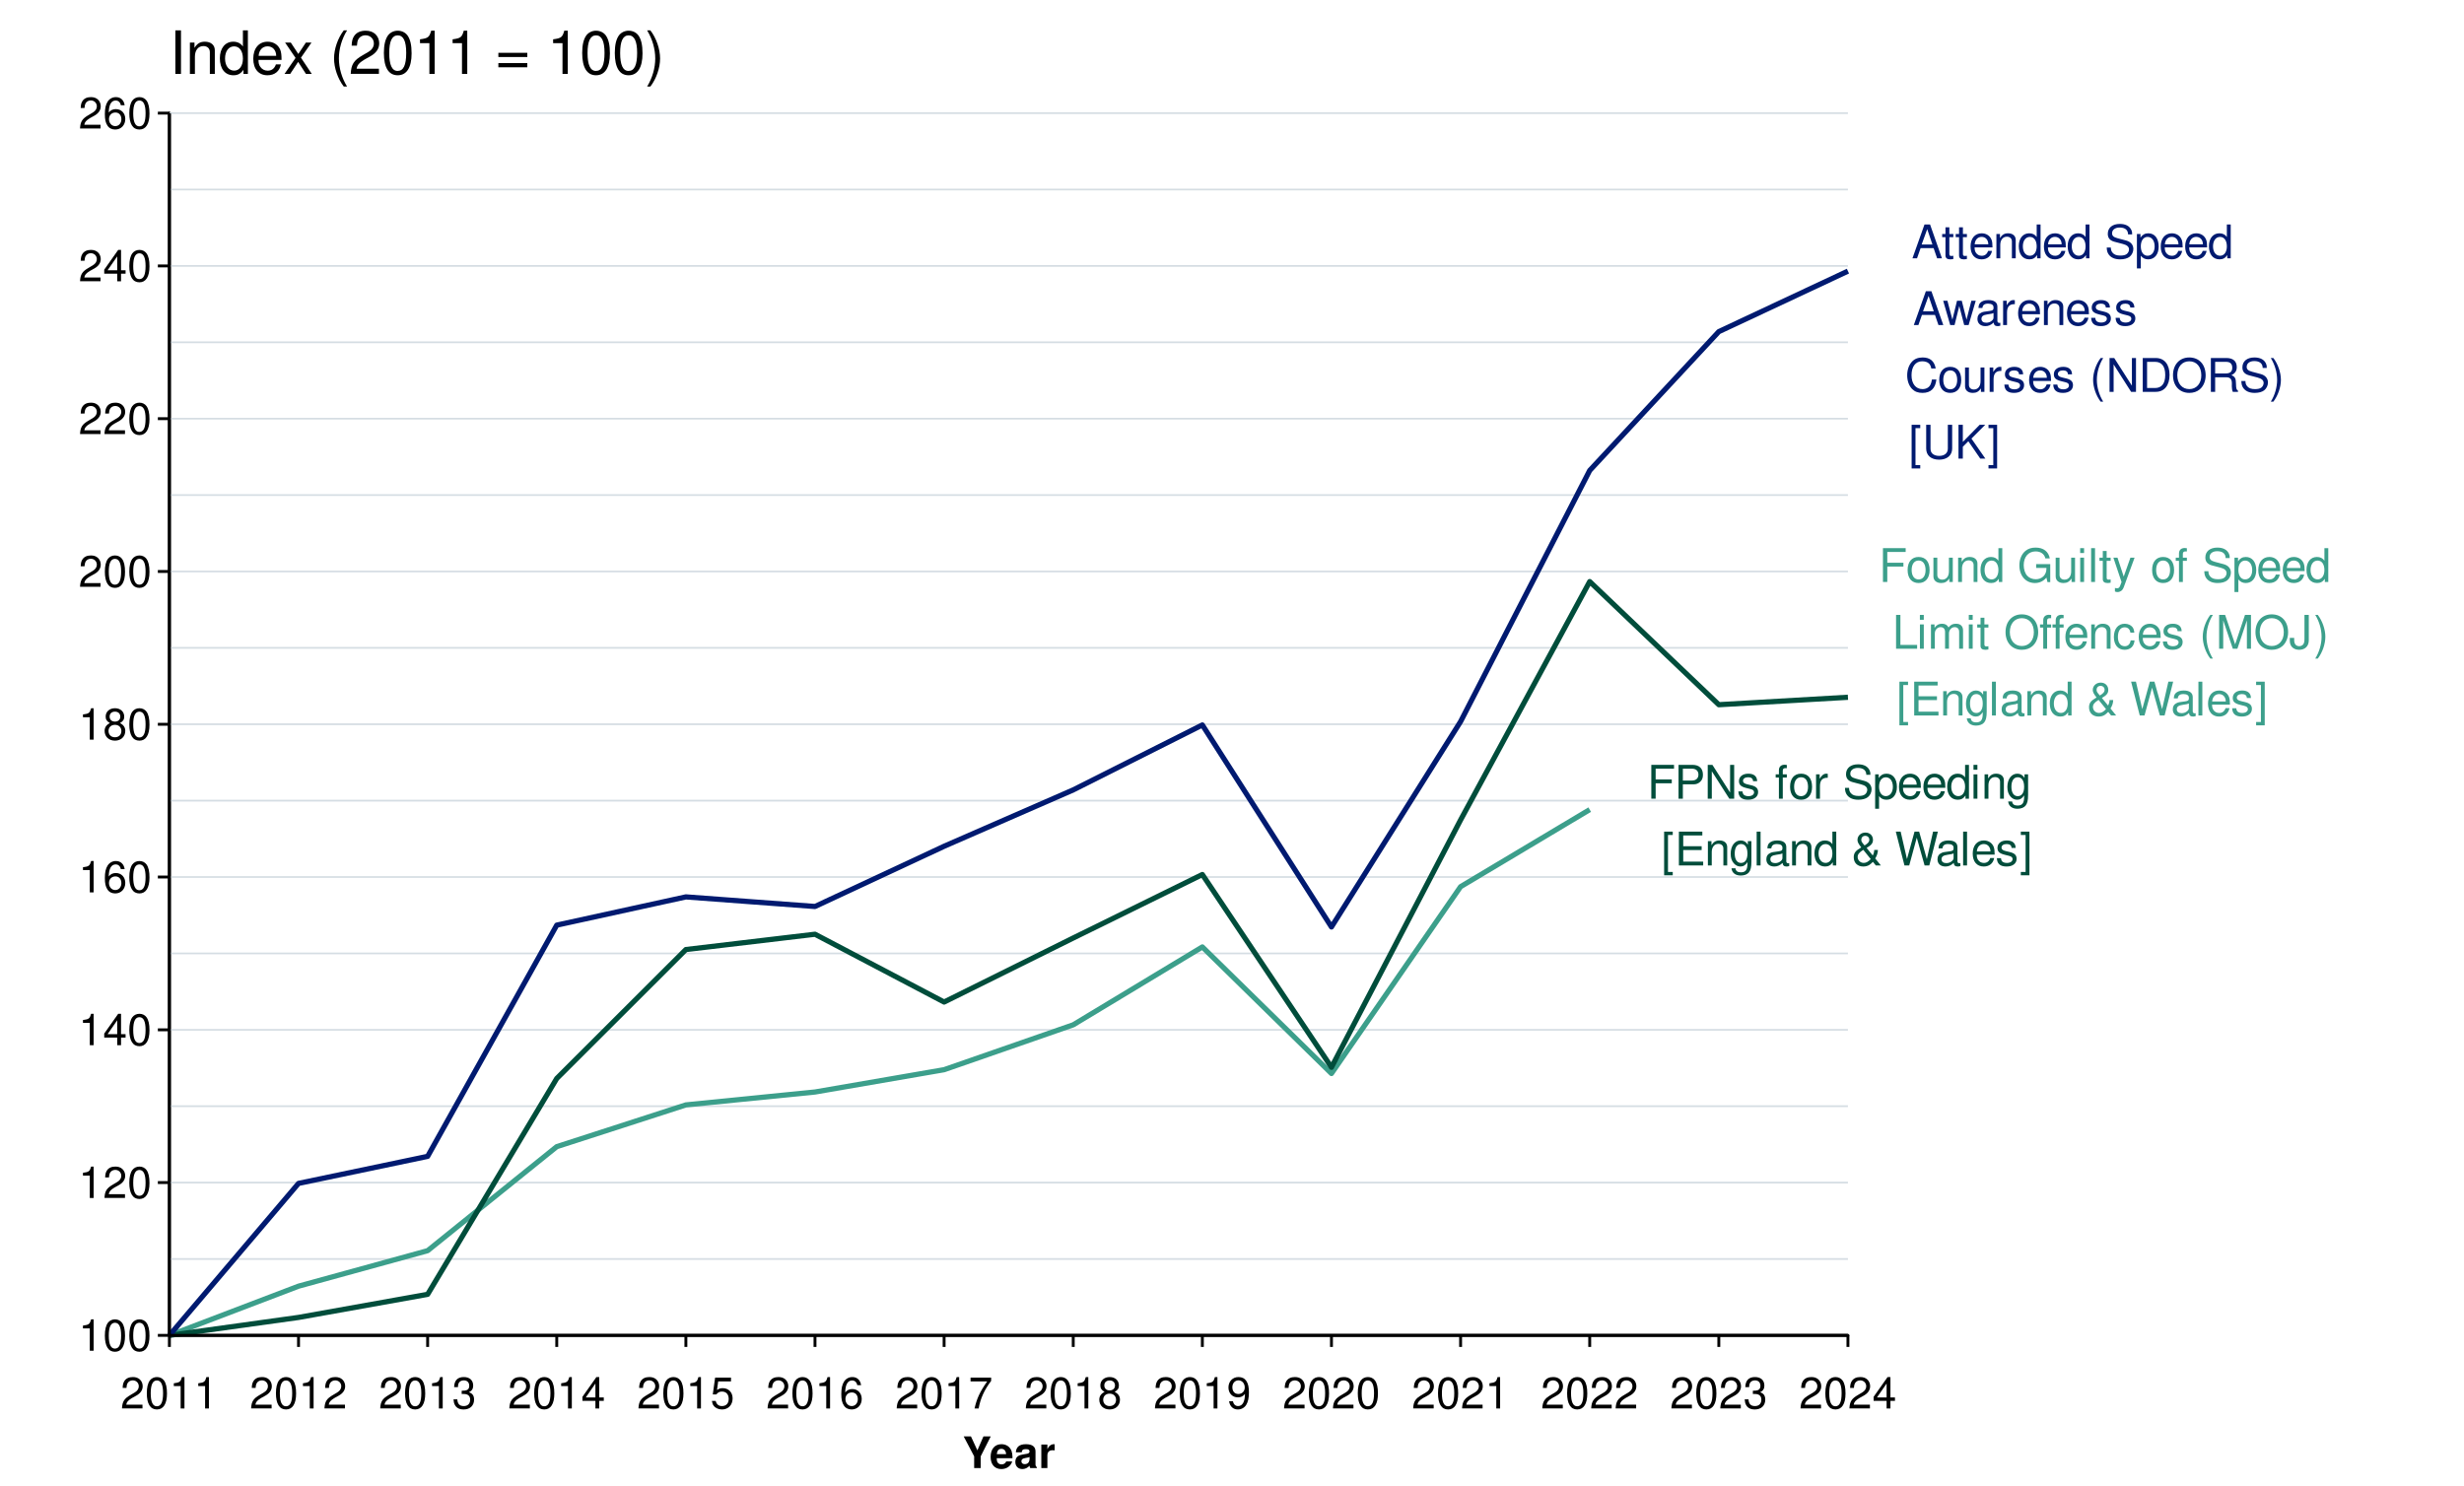 <?xml version="1.0" encoding="UTF-8"?>
<svg xmlns="http://www.w3.org/2000/svg" xmlns:xlink="http://www.w3.org/1999/xlink" width="907pt" height="547pt" viewBox="0 0 907 547" version="1.1">
<defs>
<g>
<symbol overflow="visible" id="glyph0-0">
<path style="stroke:none;" d=""/>
</symbol>
<symbol overflow="visible" id="glyph0-1">
<path style="stroke:none;" d=""/>
</symbol>
<symbol overflow="visible" id="glyph0-2">
<path style="stroke:none;" d="M 8.094 -3.734 L 9.375 0 L 11.156 0 L 6.781 -12.453 L 4.734 -12.453 L 0.297 0 L 1.984 0 L 3.297 -3.734 Z M 7.656 -5.078 L 3.688 -5.078 L 5.734 -10.734 Z M 7.656 -5.078 "/>
</symbol>
<symbol overflow="visible" id="glyph0-3">
<path style="stroke:none;" d="M 4.344 -8.953 L 2.875 -8.953 L 2.875 -11.406 L 1.453 -11.406 L 1.453 -8.953 L 0.234 -8.953 L 0.234 -7.781 L 1.453 -7.781 L 1.453 -1.031 C 1.453 -0.109 2.062 0.391 3.172 0.391 C 3.547 0.391 3.859 0.359 4.344 0.266 L 4.344 -0.922 C 4.141 -0.875 3.938 -0.859 3.656 -0.859 C 3.047 -0.859 2.875 -1.031 2.875 -1.656 L 2.875 -7.781 L 4.344 -7.781 Z M 4.344 -8.953 "/>
</symbol>
<symbol overflow="visible" id="glyph0-4">
<path style="stroke:none;" d="M 8.766 -4 C 8.766 -5.359 8.656 -6.188 8.406 -6.844 C 7.828 -8.312 6.453 -9.203 4.781 -9.203 C 2.281 -9.203 0.688 -7.312 0.688 -4.359 C 0.688 -1.406 2.219 0.391 4.75 0.391 C 6.797 0.391 8.219 -0.766 8.578 -2.719 L 7.141 -2.719 C 6.75 -1.531 5.938 -0.922 4.797 -0.922 C 3.891 -0.922 3.125 -1.328 2.641 -2.078 C 2.312 -2.594 2.188 -3.109 2.172 -4 Z M 2.203 -5.156 C 2.328 -6.812 3.328 -7.891 4.766 -7.891 C 6.219 -7.891 7.219 -6.766 7.219 -5.156 Z M 2.203 -5.156 "/>
</symbol>
<symbol overflow="visible" id="glyph0-5">
<path style="stroke:none;" d="M 1.203 -8.953 L 1.203 0 L 2.625 0 L 2.625 -4.938 C 2.625 -6.766 3.594 -7.953 5.062 -7.953 C 6.188 -7.953 6.906 -7.281 6.906 -6.203 L 6.906 0 L 8.312 0 L 8.312 -6.766 C 8.312 -8.25 7.203 -9.203 5.484 -9.203 C 4.156 -9.203 3.297 -8.688 2.516 -7.453 L 2.516 -8.953 Z M 1.203 -8.953 "/>
</symbol>
<symbol overflow="visible" id="glyph0-6">
<path style="stroke:none;" d="M 8.453 -12.453 L 7.031 -12.453 L 7.031 -7.828 C 6.438 -8.734 5.484 -9.203 4.281 -9.203 C 1.969 -9.203 0.438 -7.344 0.438 -4.484 C 0.438 -1.469 1.906 0.391 4.344 0.391 C 5.562 0.391 6.422 -0.062 7.188 -1.172 L 7.188 0 L 8.453 0 Z M 4.531 -7.875 C 6.062 -7.875 7.031 -6.531 7.031 -4.375 C 7.031 -2.312 6.047 -0.938 4.547 -0.938 C 2.969 -0.938 1.938 -2.328 1.938 -4.406 C 1.938 -6.484 2.969 -7.875 4.531 -7.875 Z M 4.531 -7.875 "/>
</symbol>
<symbol overflow="visible" id="glyph0-7">
<path style="stroke:none;" d="M 10.172 -8.797 C 10.172 -9.656 10.125 -9.891 9.859 -10.469 C 9.172 -11.906 7.719 -12.656 5.625 -12.656 C 2.891 -12.656 1.203 -11.25 1.203 -9 C 1.203 -7.484 2 -6.531 3.641 -6.094 L 6.734 -5.281 C 8.312 -4.875 9.016 -4.234 9.016 -3.266 C 9.016 -2.594 8.656 -1.906 8.125 -1.531 C 7.641 -1.172 6.844 -1 5.844 -1 C 4.469 -1 3.562 -1.328 2.969 -2.047 C 2.516 -2.594 2.312 -3.188 2.328 -3.969 L 0.812 -3.969 C 0.844 -2.812 1.062 -2.062 1.547 -1.391 C 2.406 -0.203 3.844 0.391 5.734 0.391 C 7.219 0.391 8.438 0.047 9.234 -0.562 C 10.078 -1.234 10.609 -2.344 10.609 -3.422 C 10.609 -4.953 9.656 -6.078 7.953 -6.547 L 4.828 -7.375 C 3.328 -7.781 2.781 -8.266 2.781 -9.219 C 2.781 -10.484 3.891 -11.328 5.562 -11.328 C 7.547 -11.328 8.656 -10.438 8.672 -8.797 Z M 10.172 -8.797 "/>
</symbol>
<symbol overflow="visible" id="glyph0-8">
<path style="stroke:none;" d="M 0.922 3.719 L 2.359 3.719 L 2.359 -0.938 C 3.109 -0.016 3.938 0.391 5.109 0.391 C 7.422 0.391 8.938 -1.469 8.938 -4.328 C 8.938 -7.328 7.469 -9.203 5.094 -9.203 C 3.875 -9.203 2.906 -8.656 2.234 -7.594 L 2.234 -8.953 L 0.922 -8.953 Z M 4.844 -7.875 C 6.422 -7.875 7.453 -6.484 7.453 -4.359 C 7.453 -2.328 6.406 -0.938 4.844 -0.938 C 3.328 -0.938 2.359 -2.312 2.359 -4.406 C 2.359 -6.5 3.328 -7.875 4.844 -7.875 Z M 4.844 -7.875 "/>
</symbol>
<symbol overflow="visible" id="glyph0-9">
<path style="stroke:none;" d="M 9.469 0 L 12.094 -8.953 L 10.484 -8.953 L 8.703 -1.984 L 6.953 -8.953 L 5.203 -8.953 L 3.5 -1.984 L 1.672 -8.953 L 0.109 -8.953 L 2.703 0 L 4.297 0 L 6.031 -7.016 L 7.844 0 Z M 9.469 0 "/>
</symbol>
<symbol overflow="visible" id="glyph0-10">
<path style="stroke:none;" d="M 9.141 -0.844 C 8.984 -0.797 8.922 -0.797 8.828 -0.797 C 8.328 -0.797 8.062 -1.062 8.062 -1.5 L 8.062 -6.766 C 8.062 -8.344 6.906 -9.203 4.703 -9.203 C 3.375 -9.203 2.344 -8.828 1.719 -8.156 C 1.312 -7.703 1.141 -7.188 1.109 -6.297 L 2.547 -6.297 C 2.672 -7.391 3.312 -7.891 4.641 -7.891 C 5.938 -7.891 6.641 -7.406 6.641 -6.562 L 6.641 -6.188 C 6.625 -5.562 6.312 -5.344 5.156 -5.188 C 3.141 -4.938 2.828 -4.875 2.281 -4.641 C 1.25 -4.203 0.719 -3.422 0.719 -2.25 C 0.719 -0.625 1.844 0.391 3.656 0.391 C 4.781 0.391 5.688 0 6.688 -0.922 C 6.797 0 7.234 0.391 8.156 0.391 C 8.469 0.391 8.656 0.359 9.141 0.234 Z M 6.641 -2.812 C 6.641 -2.344 6.5 -2.047 6.078 -1.656 C 5.5 -1.125 4.797 -0.859 3.969 -0.859 C 2.859 -0.859 2.203 -1.391 2.203 -2.281 C 2.203 -3.234 2.812 -3.703 4.359 -3.922 C 5.875 -4.141 6.172 -4.203 6.641 -4.422 Z M 6.641 -2.812 "/>
</symbol>
<symbol overflow="visible" id="glyph0-11">
<path style="stroke:none;" d="M 1.172 -8.953 L 1.172 0 L 2.609 0 L 2.609 -4.641 C 2.625 -6.797 3.516 -7.75 5.484 -7.703 L 5.484 -9.156 C 5.25 -9.188 5.109 -9.203 4.938 -9.203 C 4.016 -9.203 3.312 -8.656 2.5 -7.328 L 2.5 -8.953 Z M 1.172 -8.953 "/>
</symbol>
<symbol overflow="visible" id="glyph0-12">
<path style="stroke:none;" d="M 7.484 -6.453 C 7.469 -8.219 6.297 -9.203 4.234 -9.203 C 2.156 -9.203 0.797 -8.125 0.797 -6.469 C 0.797 -5.078 1.516 -4.406 3.641 -3.891 L 4.969 -3.562 C 5.953 -3.328 6.359 -2.969 6.359 -2.344 C 6.359 -1.484 5.516 -0.922 4.266 -0.922 C 3.5 -0.922 2.859 -1.141 2.5 -1.516 C 2.266 -1.781 2.172 -2.031 2.078 -2.672 L 0.578 -2.672 C 0.656 -0.594 1.812 0.391 4.156 0.391 C 6.406 0.391 7.844 -0.719 7.844 -2.438 C 7.844 -3.781 7.094 -4.516 5.312 -4.938 L 3.938 -5.266 C 2.781 -5.531 2.281 -5.906 2.281 -6.547 C 2.281 -7.375 3.016 -7.891 4.188 -7.891 C 5.328 -7.891 5.938 -7.391 5.984 -6.453 Z M 7.484 -6.453 "/>
</symbol>
<symbol overflow="visible" id="glyph0-13">
<path style="stroke:none;" d="M 11.312 -8.594 C 10.812 -11.328 9.234 -12.656 6.5 -12.656 C 4.828 -12.656 3.484 -12.125 2.562 -11.094 C 1.438 -9.875 0.812 -8.094 0.812 -6.078 C 0.812 -4.031 1.453 -2.266 2.609 -1.062 C 3.594 -0.062 4.812 0.391 6.438 0.391 C 9.484 0.391 11.188 -1.25 11.562 -4.547 L 9.922 -4.547 C 9.781 -3.688 9.609 -3.109 9.359 -2.609 C 8.844 -1.594 7.781 -1 6.453 -1 C 3.984 -1 2.406 -2.984 2.406 -6.094 C 2.406 -9.297 3.891 -11.25 6.312 -11.25 C 7.328 -11.25 8.266 -10.969 8.781 -10.469 C 9.234 -10.047 9.5 -9.531 9.688 -8.594 Z M 11.312 -8.594 "/>
</symbol>
<symbol overflow="visible" id="glyph0-14">
<path style="stroke:none;" d="M 4.641 -9.203 C 2.125 -9.203 0.609 -7.406 0.609 -4.406 C 0.609 -1.391 2.125 0.391 4.656 0.391 C 7.188 0.391 8.703 -1.406 8.703 -4.344 C 8.703 -7.453 7.234 -9.203 4.641 -9.203 Z M 4.656 -7.891 C 6.266 -7.891 7.219 -6.578 7.219 -4.359 C 7.219 -2.234 6.234 -0.922 4.656 -0.922 C 3.078 -0.922 2.094 -2.234 2.094 -4.406 C 2.094 -6.578 3.078 -7.891 4.656 -7.891 Z M 4.656 -7.891 "/>
</symbol>
<symbol overflow="visible" id="glyph0-15">
<path style="stroke:none;" d="M 8.234 0 L 8.234 -8.953 L 6.812 -8.953 L 6.812 -3.875 C 6.812 -2.047 5.859 -0.859 4.375 -0.859 C 3.25 -0.859 2.531 -1.531 2.531 -2.609 L 2.531 -8.953 L 1.109 -8.953 L 1.109 -2.047 C 1.109 -0.562 2.219 0.391 3.969 0.391 C 5.281 0.391 6.109 -0.062 6.953 -1.25 L 6.953 0 Z M 8.234 0 "/>
</symbol>
<symbol overflow="visible" id="glyph0-16">
<path style="stroke:none;" d="M 4.031 -12.453 C 2.328 -10.219 1.25 -7.109 1.25 -4.422 C 1.25 -1.719 2.328 1.391 4.031 3.625 L 4.969 3.625 C 3.469 1.172 2.625 -1.688 2.625 -4.422 C 2.625 -7.141 3.469 -10.031 4.969 -12.453 Z M 4.031 -12.453 "/>
</symbol>
<symbol overflow="visible" id="glyph0-17">
<path style="stroke:none;" d="M 11.031 -12.453 L 9.531 -12.453 L 9.531 -2.266 L 3.016 -12.453 L 1.297 -12.453 L 1.297 0 L 2.797 0 L 2.797 -10.094 L 9.234 0 L 11.031 0 Z M 11.031 -12.453 "/>
</symbol>
<symbol overflow="visible" id="glyph0-18">
<path style="stroke:none;" d="M 1.516 0 L 6.312 0 C 9.469 0 11.391 -2.359 11.391 -6.234 C 11.391 -10.094 9.484 -12.453 6.312 -12.453 L 1.516 -12.453 Z M 3.109 -1.406 L 3.109 -11.047 L 6.047 -11.047 C 8.5 -11.047 9.797 -9.391 9.797 -6.219 C 9.797 -3.062 8.5 -1.406 6.047 -1.406 Z M 3.109 -1.406 "/>
</symbol>
<symbol overflow="visible" id="glyph0-19">
<path style="stroke:none;" d="M 6.641 -12.656 C 3.078 -12.656 0.656 -10.031 0.656 -6.125 C 0.656 -2.219 3.062 0.391 6.656 0.391 C 8.188 0.391 9.516 -0.062 10.516 -0.922 C 11.875 -2.062 12.672 -4 12.672 -6.031 C 12.672 -10.047 10.297 -12.656 6.641 -12.656 Z M 6.641 -11.25 C 9.344 -11.25 11.078 -9.219 11.078 -6.062 C 11.078 -3.062 9.297 -1 6.656 -1 C 4 -1 2.234 -3.062 2.234 -6.125 C 2.234 -9.203 4 -11.25 6.641 -11.25 Z M 6.641 -11.25 "/>
</symbol>
<symbol overflow="visible" id="glyph0-20">
<path style="stroke:none;" d="M 3.172 -5.359 L 7.281 -5.359 C 8.688 -5.359 9.328 -4.672 9.328 -3.141 L 9.312 -2.031 C 9.312 -1.266 9.438 -0.516 9.672 0 L 11.594 0 L 11.594 -0.391 C 11 -0.797 10.875 -1.25 10.844 -2.906 C 10.828 -4.953 10.5 -5.562 9.156 -6.141 C 10.547 -6.844 11.125 -7.688 11.125 -9.125 C 11.125 -11.266 9.781 -12.453 7.328 -12.453 L 1.594 -12.453 L 1.594 0 L 3.172 0 Z M 3.172 -6.766 L 3.172 -11.047 L 7.016 -11.047 C 7.906 -11.047 8.422 -10.906 8.812 -10.578 C 9.234 -10.219 9.469 -9.656 9.469 -8.922 C 9.469 -7.422 8.703 -6.766 7.016 -6.766 Z M 3.172 -6.766 "/>
</symbol>
<symbol overflow="visible" id="glyph0-21">
<path style="stroke:none;" d="M 1.594 3.625 C 3.297 1.391 4.375 -1.719 4.375 -4.406 C 4.375 -7.109 3.297 -10.219 1.594 -12.453 L 0.656 -12.453 C 2.156 -10 2.984 -7.141 2.984 -4.406 C 2.984 -1.688 2.156 1.203 0.656 3.625 Z M 1.594 3.625 "/>
</symbol>
<symbol overflow="visible" id="glyph0-22">
<path style="stroke:none;" d="M 4.266 -12.453 L 1.094 -12.453 L 1.094 3.625 L 4.266 3.625 L 4.266 2.391 L 2.516 2.391 L 2.516 -11.219 L 4.266 -11.219 Z M 4.266 -12.453 "/>
</symbol>
<symbol overflow="visible" id="glyph0-23">
<path style="stroke:none;" d="M 9.422 -12.453 L 9.422 -3.703 C 9.422 -2.031 8.219 -1 6.219 -1 C 5.297 -1 4.547 -1.234 3.938 -1.656 C 3.328 -2.141 3.047 -2.766 3.047 -3.703 L 3.047 -12.453 L 1.453 -12.453 L 1.453 -3.703 C 1.453 -1.172 3.266 0.391 6.219 0.391 C 9.141 0.391 11.016 -1.219 11.016 -3.703 L 11.016 -12.453 Z M 9.422 -12.453 "/>
</symbol>
<symbol overflow="visible" id="glyph0-24">
<path style="stroke:none;" d="M 2.938 -4.359 L 4.969 -6.391 L 9.359 0 L 11.234 0 L 6.109 -7.375 L 11.188 -12.453 L 9.141 -12.453 L 2.938 -6.141 L 2.938 -12.453 L 1.344 -12.453 L 1.344 0 L 2.938 0 Z M 2.938 -4.359 "/>
</symbol>
<symbol overflow="visible" id="glyph0-25">
<path style="stroke:none;" d="M 0.391 3.625 L 3.562 3.625 L 3.562 -12.453 L 0.391 -12.453 L 0.391 -11.219 L 2.156 -11.219 L 2.156 2.391 L 0.391 2.391 Z M 0.391 3.625 "/>
</symbol>
<symbol overflow="visible" id="glyph0-26">
<path style="stroke:none;" d="M 3.125 -5.672 L 9.062 -5.672 L 9.062 -7.078 L 3.125 -7.078 L 3.125 -11.047 L 9.891 -11.047 L 9.891 -12.453 L 1.531 -12.453 L 1.531 0 L 3.125 0 Z M 3.125 -5.672 "/>
</symbol>
<symbol overflow="visible" id="glyph0-27">
<path style="stroke:none;" d="M 3.141 -5.281 L 7.047 -5.281 C 8.031 -5.281 8.797 -5.562 9.469 -6.172 C 10.219 -6.844 10.531 -7.656 10.531 -8.797 C 10.531 -11.141 9.156 -12.453 6.688 -12.453 L 1.547 -12.453 L 1.547 0 L 3.141 0 Z M 3.141 -6.672 L 3.141 -11.047 L 6.453 -11.047 C 7.969 -11.047 8.875 -10.234 8.875 -8.859 C 8.875 -7.5 7.969 -6.672 6.453 -6.672 Z M 3.141 -6.672 "/>
</symbol>
<symbol overflow="visible" id="glyph0-28">
<path style="stroke:none;" d="M 4.406 -8.953 L 2.922 -8.953 L 2.922 -10.344 C 2.922 -10.953 3.25 -11.25 3.906 -11.25 C 4.031 -11.25 4.078 -11.25 4.406 -11.234 L 4.406 -12.422 C 4.078 -12.484 3.891 -12.5 3.609 -12.5 C 2.281 -12.5 1.5 -11.75 1.5 -10.469 L 1.5 -8.953 L 0.312 -8.953 L 0.312 -7.781 L 1.5 -7.781 L 1.5 0 L 2.922 0 L 2.922 -7.781 L 4.406 -7.781 Z M 4.406 -8.953 "/>
</symbol>
<symbol overflow="visible" id="glyph0-29">
<path style="stroke:none;" d="M 2.562 -8.953 L 1.141 -8.953 L 1.141 0 L 2.562 0 Z M 2.562 -12.453 L 1.125 -12.453 L 1.125 -10.656 L 2.562 -10.656 Z M 2.562 -12.453 "/>
</symbol>
<symbol overflow="visible" id="glyph0-30">
<path style="stroke:none;" d="M 6.906 -8.953 L 6.906 -7.656 C 6.188 -8.734 5.391 -9.203 4.266 -9.203 C 2.094 -9.203 0.594 -7.188 0.594 -4.328 C 0.594 -2.812 0.953 -1.719 1.719 -0.812 C 2.391 -0.031 3.25 0.391 4.172 0.391 C 5.25 0.391 6.016 -0.078 6.766 -1.219 L 6.766 -0.75 C 6.766 1.641 6.094 2.531 4.328 2.531 C 3.109 2.531 2.469 2.047 2.344 1.031 L 0.891 1.031 C 1.031 2.688 2.344 3.719 4.281 3.719 C 5.609 3.719 6.688 3.297 7.281 2.578 C 7.953 1.734 8.219 0.625 8.219 -1.469 L 8.219 -8.953 Z M 4.406 -7.891 C 5.906 -7.891 6.766 -6.625 6.766 -4.359 C 6.766 -2.188 5.891 -0.922 4.406 -0.922 C 2.938 -0.922 2.078 -2.203 2.078 -4.406 C 2.078 -6.594 2.938 -7.891 4.406 -7.891 Z M 4.406 -7.891 "/>
</symbol>
<symbol overflow="visible" id="glyph0-31">
<path style="stroke:none;" d="M 3.125 -5.672 L 9.906 -5.672 L 9.906 -7.078 L 3.125 -7.078 L 3.125 -11.047 L 10.156 -11.047 L 10.156 -12.453 L 1.531 -12.453 L 1.531 0 L 10.469 0 L 10.469 -1.406 L 3.125 -1.406 Z M 3.125 -5.672 "/>
</symbol>
<symbol overflow="visible" id="glyph0-32">
<path style="stroke:none;" d="M 2.594 -12.453 L 1.156 -12.453 L 1.156 0 L 2.594 0 Z M 2.594 -12.453 "/>
</symbol>
<symbol overflow="visible" id="glyph0-33">
<path style="stroke:none;" d="M 8.422 -5.703 C 8.438 -5.094 8.234 -4.266 7.891 -3.672 L 5.625 -6.453 C 7.391 -7.469 7.969 -8.203 7.969 -9.422 C 7.969 -11 6.812 -12.109 5.188 -12.109 C 3.547 -12.109 2.266 -10.938 2.266 -9.422 C 2.266 -8.625 2.578 -8 3.656 -6.641 C 1.516 -5.406 0.891 -4.578 0.891 -3 C 0.891 -0.953 2.281 0.391 4.391 0.391 C 5.25 0.391 6.031 0.188 6.641 -0.203 C 7 -0.438 7.297 -0.688 7.953 -1.328 L 9.016 0 L 10.875 0 L 8.797 -2.578 C 9.422 -3.547 9.781 -4.672 9.781 -5.703 Z M 4.875 -7.359 C 3.828 -8.562 3.672 -8.828 3.672 -9.438 C 3.672 -10.328 4.25 -10.906 5.141 -10.906 C 6 -10.906 6.625 -10.297 6.625 -9.469 C 6.625 -8.703 6.172 -8.156 4.875 -7.359 Z M 7.141 -2.344 C 6.188 -1.328 5.453 -0.938 4.562 -0.938 C 3.328 -0.938 2.328 -1.906 2.328 -3.125 C 2.328 -4.078 2.859 -4.766 4.406 -5.75 Z M 7.141 -2.344 "/>
</symbol>
<symbol overflow="visible" id="glyph0-34">
<path style="stroke:none;" d="M 12.703 0 L 15.859 -12.453 L 14.094 -12.453 L 11.797 -2.344 L 8.969 -12.453 L 7.266 -12.453 L 4.484 -2.344 L 2.156 -12.453 L 0.375 -12.453 L 3.562 0 L 5.312 0 L 8.094 -10.234 L 10.969 0 Z M 12.703 0 "/>
</symbol>
<symbol overflow="visible" id="glyph0-35">
<path style="stroke:none;" d="M 12.109 -6.578 L 6.922 -6.578 L 6.922 -5.172 L 10.703 -5.172 L 10.703 -4.828 C 10.703 -2.609 9.062 -1 6.797 -1 C 5.531 -1 4.391 -1.469 3.656 -2.266 C 2.828 -3.156 2.344 -4.641 2.344 -6.188 C 2.344 -9.234 4.078 -11.25 6.719 -11.25 C 8.609 -11.25 9.969 -10.281 10.312 -8.672 L 11.938 -8.672 C 11.5 -11.203 9.578 -12.656 6.734 -12.656 C 5.203 -12.656 3.984 -12.266 3 -11.453 C 1.547 -10.266 0.75 -8.328 0.75 -6.094 C 0.75 -2.266 3.094 0.391 6.453 0.391 C 8.141 0.391 9.484 -0.234 10.703 -1.594 L 11.094 0.062 L 12.109 0.062 Z M 12.109 -6.578 "/>
</symbol>
<symbol overflow="visible" id="glyph0-36">
<path style="stroke:none;" d="M 6.625 -8.953 L 4.156 -1.984 L 1.859 -8.953 L 0.344 -8.953 L 3.359 0.031 L 2.812 1.453 C 2.578 2.078 2.266 2.328 1.672 2.328 C 1.438 2.328 1.234 2.281 0.922 2.219 L 0.922 3.5 C 1.219 3.656 1.5 3.719 1.875 3.719 C 2.344 3.719 2.828 3.562 3.203 3.297 C 3.656 2.969 3.906 2.594 4.188 1.875 L 8.156 -8.953 Z M 6.625 -8.953 "/>
</symbol>
<symbol overflow="visible" id="glyph0-37">
<path style="stroke:none;" d="M 2.953 -12.453 L 1.359 -12.453 L 1.359 0 L 9.109 0 L 9.109 -1.406 L 2.953 -1.406 Z M 2.953 -12.453 "/>
</symbol>
<symbol overflow="visible" id="glyph0-38">
<path style="stroke:none;" d="M 1.203 -8.953 L 1.203 0 L 2.625 0 L 2.625 -5.625 C 2.625 -6.922 3.562 -7.953 4.734 -7.953 C 5.797 -7.953 6.391 -7.312 6.391 -6.172 L 6.391 0 L 7.828 0 L 7.828 -5.625 C 7.828 -6.922 8.766 -7.953 9.922 -7.953 C 10.969 -7.953 11.578 -7.297 11.578 -6.172 L 11.578 0 L 13.016 0 L 13.016 -6.719 C 13.016 -8.312 12.094 -9.203 10.422 -9.203 C 9.219 -9.203 8.5 -8.844 7.672 -7.844 C 7.141 -8.797 6.422 -9.203 5.266 -9.203 C 4.062 -9.203 3.266 -8.766 2.516 -7.688 L 2.516 -8.953 Z M 1.203 -8.953 "/>
</symbol>
<symbol overflow="visible" id="glyph0-39">
<path style="stroke:none;" d="M 4.438 -8.953 L 2.953 -8.953 L 2.953 -10.344 C 2.953 -10.953 3.281 -11.25 3.938 -11.25 C 4.062 -11.25 4.109 -11.25 4.438 -11.234 L 4.438 -12.422 C 4.109 -12.484 3.922 -12.5 3.641 -12.5 C 2.328 -12.5 1.531 -11.75 1.531 -10.469 L 1.531 -8.953 L 0.344 -8.953 L 0.344 -7.781 L 1.531 -7.781 L 1.531 0 L 2.953 0 L 2.953 -7.781 L 4.438 -7.781 Z M 9.031 -8.953 L 7.547 -8.953 L 7.547 -10.344 C 7.547 -10.953 7.875 -11.25 8.547 -11.25 C 8.656 -11.25 8.703 -11.25 9.031 -11.234 L 9.031 -12.422 C 8.703 -12.484 8.516 -12.5 8.234 -12.5 C 6.922 -12.5 6.125 -11.75 6.125 -10.469 L 6.125 -8.953 L 4.938 -8.953 L 4.938 -7.781 L 6.125 -7.781 L 6.125 0 L 7.547 0 L 7.547 -7.781 L 9.031 -7.781 Z M 9.031 -8.953 "/>
</symbol>
<symbol overflow="visible" id="glyph0-40">
<path style="stroke:none;" d="M 8.047 -5.938 C 7.969 -6.812 7.781 -7.375 7.453 -7.875 C 6.828 -8.703 5.75 -9.203 4.516 -9.203 C 2.078 -9.203 0.531 -7.297 0.531 -4.328 C 0.531 -1.438 2.062 0.391 4.484 0.391 C 6.625 0.391 7.969 -0.891 8.141 -3.078 L 6.719 -3.078 C 6.469 -1.641 5.734 -0.922 4.531 -0.922 C 2.953 -0.922 2.016 -2.203 2.016 -4.328 C 2.016 -6.562 2.938 -7.891 4.484 -7.891 C 5.688 -7.891 6.438 -7.188 6.609 -5.938 Z M 8.047 -5.938 "/>
</symbol>
<symbol overflow="visible" id="glyph0-41">
<path style="stroke:none;" d="M 8 0 L 11.5 -10.438 L 11.5 0 L 13 0 L 13 -12.453 L 10.797 -12.453 L 7.172 -1.609 L 3.484 -12.453 L 1.281 -12.453 L 1.281 0 L 2.781 0 L 2.781 -10.438 L 6.312 0 Z M 8 0 "/>
</symbol>
<symbol overflow="visible" id="glyph0-42">
<path style="stroke:none;" d="M 5.688 -12.453 L 5.688 -3.688 C 5.688 -2.703 5.578 -2.141 5.297 -1.703 C 4.984 -1.234 4.406 -0.938 3.781 -0.938 C 2.578 -0.938 1.906 -1.734 1.906 -3.188 L 1.906 -4 L 0.297 -4 L 0.297 -2.906 C 0.297 -0.891 1.625 0.391 3.75 0.391 C 5.922 0.391 7.281 -0.953 7.281 -3.109 L 7.281 -12.453 Z M 5.688 -12.453 "/>
</symbol>
<symbol overflow="visible" id="glyph1-0">
<path style="stroke:none;" d=""/>
</symbol>
<symbol overflow="visible" id="glyph1-1">
<path style="stroke:none;" d="M 4.141 -8.234 L 4.141 0 L 5.547 0 L 5.547 -11.562 L 4.625 -11.562 C 4.125 -9.797 3.812 -9.547 1.625 -9.266 L 1.625 -8.234 Z M 4.141 -8.234 "/>
</symbol>
<symbol overflow="visible" id="glyph1-2">
<path style="stroke:none;" d="M 4.406 -11.562 C 3.344 -11.562 2.391 -11.094 1.797 -10.297 C 1.062 -9.281 0.688 -7.75 0.688 -5.594 C 0.688 -1.703 1.969 0.375 4.406 0.375 C 6.797 0.375 8.109 -1.703 8.109 -5.5 C 8.109 -7.75 7.766 -9.25 7.016 -10.297 C 6.422 -11.109 5.469 -11.562 4.406 -11.562 Z M 4.406 -10.312 C 5.922 -10.312 6.672 -8.766 6.672 -5.625 C 6.672 -2.344 5.938 -0.797 4.375 -0.797 C 2.875 -0.797 2.125 -2.406 2.125 -5.578 C 2.125 -8.766 2.875 -10.312 4.406 -10.312 Z M 4.406 -10.312 "/>
</symbol>
<symbol overflow="visible" id="glyph1-3">
<path style="stroke:none;" d="M 8.094 -1.391 L 2.125 -1.391 C 2.266 -2.359 2.781 -2.953 4.172 -3.812 L 5.781 -4.703 C 7.359 -5.578 8.172 -6.766 8.172 -8.188 C 8.172 -9.156 7.797 -10.047 7.125 -10.672 C 6.453 -11.281 5.609 -11.562 4.547 -11.562 C 3.109 -11.562 2.031 -11.062 1.406 -10.062 C 1.016 -9.453 0.828 -8.734 0.797 -7.562 L 2.203 -7.562 C 2.25 -8.359 2.359 -8.812 2.547 -9.203 C 2.906 -9.906 3.641 -10.344 4.5 -10.344 C 5.781 -10.344 6.734 -9.406 6.734 -8.156 C 6.734 -7.234 6.203 -6.438 5.203 -5.859 L 3.734 -4.984 C 1.359 -3.625 0.672 -2.547 0.547 -0.016 L 8.094 -0.016 Z M 8.094 -1.391 "/>
</symbol>
<symbol overflow="visible" id="glyph1-4">
<path style="stroke:none;" d="M 5.234 -2.797 L 5.234 0 L 6.641 0 L 6.641 -2.797 L 8.312 -2.797 L 8.312 -4.062 L 6.641 -4.062 L 6.641 -11.562 L 5.594 -11.562 L 0.453 -4.281 L 0.453 -2.797 Z M 5.234 -4.062 L 1.688 -4.062 L 5.234 -9.172 Z M 5.234 -4.062 "/>
</symbol>
<symbol overflow="visible" id="glyph1-5">
<path style="stroke:none;" d="M 7.969 -8.562 C 7.703 -10.453 6.484 -11.562 4.75 -11.562 C 3.5 -11.562 2.391 -10.953 1.719 -9.922 C 0.984 -8.781 0.688 -7.375 0.688 -5.281 C 0.688 -3.328 0.953 -2.094 1.641 -1.078 C 2.25 -0.125 3.25 0.375 4.5 0.375 C 6.656 0.375 8.203 -1.25 8.203 -3.5 C 8.203 -5.625 6.766 -7.141 4.734 -7.141 C 3.609 -7.141 2.734 -6.719 2.125 -5.875 C 2.141 -8.734 3.047 -10.312 4.656 -10.312 C 5.641 -10.312 6.344 -9.688 6.562 -8.562 Z M 4.562 -5.891 C 5.922 -5.891 6.766 -4.922 6.766 -3.391 C 6.766 -1.938 5.812 -0.875 4.516 -0.875 C 3.203 -0.875 2.203 -1.984 2.203 -3.453 C 2.203 -4.891 3.172 -5.891 4.562 -5.891 Z M 4.562 -5.891 "/>
</symbol>
<symbol overflow="visible" id="glyph1-6">
<path style="stroke:none;" d="M 6.25 -6.094 C 7.438 -6.812 7.812 -7.391 7.812 -8.484 C 7.812 -10.297 6.422 -11.562 4.406 -11.562 C 2.406 -11.562 0.984 -10.297 0.984 -8.5 C 0.984 -7.391 1.359 -6.828 2.531 -6.094 C 1.234 -5.438 0.594 -4.5 0.594 -3.219 C 0.594 -1.109 2.141 0.375 4.406 0.375 C 6.641 0.375 8.203 -1.109 8.203 -3.219 C 8.203 -4.5 7.562 -5.438 6.25 -6.094 Z M 4.406 -10.312 C 5.594 -10.312 6.375 -9.594 6.375 -8.453 C 6.375 -7.359 5.578 -6.641 4.406 -6.641 C 3.203 -6.641 2.438 -7.359 2.438 -8.484 C 2.438 -9.594 3.203 -10.312 4.406 -10.312 Z M 4.406 -5.453 C 5.812 -5.453 6.766 -4.531 6.766 -3.188 C 6.766 -1.797 5.828 -0.875 4.375 -0.875 C 2.984 -0.875 2.031 -1.828 2.031 -3.172 C 2.031 -4.547 2.969 -5.453 4.406 -5.453 Z M 4.406 -5.453 "/>
</symbol>
<symbol overflow="visible" id="glyph1-7">
<path style="stroke:none;" d="M 3.531 -5.328 L 4.297 -5.328 C 5.844 -5.328 6.656 -4.609 6.656 -3.219 C 6.656 -1.766 5.781 -0.875 4.312 -0.875 C 2.766 -0.875 2.016 -1.656 1.922 -3.359 L 0.516 -3.359 C 0.578 -2.438 0.734 -1.828 1.016 -1.312 C 1.594 -0.188 2.703 0.375 4.25 0.375 C 6.594 0.375 8.094 -1.047 8.094 -3.234 C 8.094 -4.703 7.531 -5.5 6.172 -5.984 C 7.234 -6.422 7.766 -7.219 7.766 -8.391 C 7.766 -10.375 6.469 -11.562 4.297 -11.562 C 2.016 -11.562 0.797 -10.281 0.75 -7.844 L 2.156 -7.844 C 2.172 -8.547 2.234 -8.938 2.422 -9.297 C 2.734 -9.953 3.438 -10.344 4.312 -10.344 C 5.562 -10.344 6.312 -9.578 6.312 -8.344 C 6.312 -7.516 6.031 -7.031 5.406 -6.75 C 5.031 -6.594 4.516 -6.531 3.531 -6.516 Z M 3.531 -5.328 "/>
</symbol>
<symbol overflow="visible" id="glyph1-8">
<path style="stroke:none;" d="M 7.609 -11.344 L 1.766 -11.344 L 0.906 -5.172 L 2.203 -5.172 C 2.859 -5.953 3.406 -6.219 4.297 -6.219 C 5.828 -6.219 6.766 -5.188 6.766 -3.5 C 6.766 -1.875 5.828 -0.875 4.281 -0.875 C 3.062 -0.875 2.297 -1.5 1.969 -2.781 L 0.562 -2.781 C 0.75 -1.859 0.906 -1.406 1.25 -0.984 C 1.891 -0.125 3.047 0.375 4.312 0.375 C 6.609 0.375 8.203 -1.297 8.203 -3.703 C 8.203 -5.938 6.719 -7.469 4.547 -7.469 C 3.75 -7.469 3.109 -7.266 2.453 -6.781 L 2.891 -9.953 L 7.609 -9.953 Z M 7.609 -11.344 "/>
</symbol>
<symbol overflow="visible" id="glyph1-9">
<path style="stroke:none;" d="M 8.312 -11.344 L 0.734 -11.344 L 0.734 -9.953 L 6.859 -9.953 C 4.156 -6.094 3.062 -3.734 2.203 0 L 3.719 0 C 4.344 -3.625 5.766 -6.75 8.312 -10.156 Z M 8.312 -11.344 "/>
</symbol>
<symbol overflow="visible" id="glyph1-10">
<path style="stroke:none;" d="M 0.844 -2.641 C 1.125 -0.75 2.344 0.375 4.062 0.375 C 5.328 0.375 6.453 -0.234 7.125 -1.281 C 7.828 -2.422 8.141 -3.828 8.141 -5.922 C 8.141 -7.875 7.859 -9.109 7.188 -10.125 C 6.562 -11.078 5.562 -11.562 4.312 -11.562 C 2.156 -11.562 0.609 -9.953 0.609 -7.719 C 0.609 -5.578 2.047 -4.078 4.094 -4.078 C 5.172 -4.078 5.969 -4.469 6.688 -5.344 C 6.672 -2.469 5.781 -0.875 4.156 -0.875 C 3.172 -0.875 2.484 -1.516 2.25 -2.641 Z M 4.297 -10.344 C 5.609 -10.344 6.609 -9.234 6.609 -7.75 C 6.609 -6.312 5.641 -5.328 4.25 -5.328 C 2.891 -5.328 2.047 -6.281 2.047 -7.828 C 2.047 -9.281 2.984 -10.344 4.297 -10.344 Z M 4.297 -10.344 "/>
</symbol>
<symbol overflow="visible" id="glyph2-0">
<path style="stroke:none;" d=""/>
</symbol>
<symbol overflow="visible" id="glyph2-1">
<path style="stroke:none;" d="M 6.703 -4.312 L 10.406 -11.656 L 7.719 -11.656 L 5.484 -6.516 L 3.109 -11.656 L 0.438 -11.656 L 4.297 -4.312 L 4.297 0 L 6.703 0 Z M 6.703 -4.312 "/>
</symbol>
<symbol overflow="visible" id="glyph2-2">
<path style="stroke:none;" d="M 8.391 -3.609 C 8.406 -3.812 8.406 -3.891 8.406 -4 C 8.406 -4.859 8.266 -5.656 8.062 -6.266 C 7.484 -7.844 6.094 -8.781 4.359 -8.781 C 1.875 -8.781 0.359 -6.984 0.359 -4.094 C 0.359 -1.328 1.859 0.375 4.297 0.375 C 6.234 0.375 7.812 -0.719 8.297 -2.438 L 6.094 -2.438 C 5.828 -1.75 5.203 -1.344 4.391 -1.344 C 3.75 -1.344 3.234 -1.609 2.906 -2.094 C 2.703 -2.422 2.625 -2.797 2.594 -3.609 Z M 2.625 -5.109 C 2.766 -6.438 3.328 -7.078 4.312 -7.078 C 5.344 -7.078 5.953 -6.391 6.062 -5.109 Z M 2.625 -5.109 "/>
</symbol>
<symbol overflow="visible" id="glyph2-3">
<path style="stroke:none;" d="M 8.391 -0.266 C 8 -0.641 7.875 -0.891 7.875 -1.328 L 7.875 -6.125 C 7.875 -7.891 6.672 -8.781 4.344 -8.781 C 2 -8.781 0.781 -7.797 0.641 -5.797 L 2.797 -5.797 C 2.906 -6.688 3.281 -6.969 4.391 -6.969 C 5.25 -6.969 5.688 -6.688 5.688 -6.109 C 5.688 -5.828 5.531 -5.578 5.297 -5.438 C 4.984 -5.281 4.984 -5.281 3.891 -5.109 L 2.984 -4.938 C 1.281 -4.656 0.453 -3.781 0.453 -2.219 C 0.453 -0.672 1.484 0.375 3.078 0.375 C 4.031 0.375 4.891 -0.031 5.703 -0.859 C 5.703 -0.422 5.75 -0.25 5.953 0 L 8.391 0 Z M 5.688 -3.469 C 5.688 -2.172 5.047 -1.438 3.906 -1.438 C 3.156 -1.438 2.688 -1.844 2.688 -2.484 C 2.688 -3.156 3.047 -3.469 3.969 -3.656 L 4.734 -3.812 C 5.328 -3.922 5.422 -3.953 5.688 -4.078 Z M 5.688 -3.469 "/>
</symbol>
<symbol overflow="visible" id="glyph2-4">
<path style="stroke:none;" d="M 1.016 -8.641 L 1.016 0 L 3.25 0 L 3.25 -4.594 C 3.25 -5.906 3.906 -6.562 5.219 -6.562 C 5.453 -6.562 5.609 -6.547 5.922 -6.5 L 5.922 -8.766 C 5.797 -8.781 5.75 -8.781 5.641 -8.781 C 4.625 -8.781 3.75 -8.109 3.25 -6.938 L 3.25 -8.641 Z M 1.016 -8.641 "/>
</symbol>
<symbol overflow="visible" id="glyph3-0">
<path style="stroke:none;" d=""/>
</symbol>
<symbol overflow="visible" id="glyph3-1">
<path style="stroke:none;" d="M 4.266 -16.031 L 2.203 -16.031 L 2.203 0 L 4.266 0 Z M 4.266 -16.031 "/>
</symbol>
<symbol overflow="visible" id="glyph3-2">
<path style="stroke:none;" d="M 1.547 -11.531 L 1.547 0 L 3.391 0 L 3.391 -6.359 C 3.391 -8.719 4.625 -10.25 6.516 -10.25 C 7.969 -10.25 8.891 -9.375 8.891 -7.984 L 8.891 0 L 10.719 0 L 10.719 -8.719 C 10.719 -10.625 9.281 -11.859 7.062 -11.859 C 5.344 -11.859 4.25 -11.203 3.234 -9.594 L 3.234 -11.531 Z M 1.547 -11.531 "/>
</symbol>
<symbol overflow="visible" id="glyph3-3">
<path style="stroke:none;" d="M 10.891 -16.031 L 9.062 -16.031 L 9.062 -10.078 C 8.297 -11.234 7.062 -11.859 5.516 -11.859 C 2.531 -11.859 0.578 -9.453 0.578 -5.781 C 0.578 -1.891 2.469 0.5 5.594 0.5 C 7.172 0.5 8.266 -0.094 9.266 -1.516 L 9.266 0 L 10.891 0 Z M 5.828 -10.141 C 7.812 -10.141 9.062 -8.406 9.062 -5.625 C 9.062 -2.969 7.781 -1.203 5.859 -1.203 C 3.828 -1.203 2.484 -2.984 2.484 -5.672 C 2.484 -8.359 3.828 -10.141 5.828 -10.141 Z M 5.828 -10.141 "/>
</symbol>
<symbol overflow="visible" id="glyph3-4">
<path style="stroke:none;" d="M 11.281 -5.141 C 11.281 -6.906 11.156 -7.969 10.828 -8.828 C 10.078 -10.719 8.312 -11.859 6.156 -11.859 C 2.953 -11.859 0.875 -9.422 0.875 -5.609 C 0.875 -1.797 2.859 0.5 6.109 0.5 C 8.75 0.5 10.578 -0.984 11.047 -3.5 L 9.203 -3.5 C 8.688 -1.984 7.656 -1.188 6.188 -1.188 C 5.016 -1.188 4.031 -1.719 3.406 -2.688 C 2.969 -3.344 2.812 -4 2.797 -5.141 Z M 2.844 -6.641 C 2.984 -8.781 4.297 -10.156 6.141 -10.156 C 8.016 -10.156 9.312 -8.719 9.312 -6.641 Z M 2.844 -6.641 "/>
</symbol>
<symbol overflow="visible" id="glyph3-5">
<path style="stroke:none;" d="M 6.422 -5.969 L 10.297 -11.531 L 8.234 -11.531 L 5.453 -7.344 L 2.688 -11.531 L 0.594 -11.531 L 4.438 -5.875 L 0.375 0 L 2.469 0 L 5.391 -4.422 L 8.266 0 L 10.406 0 Z M 6.422 -5.969 "/>
</symbol>
<symbol overflow="visible" id="glyph3-6">
<path style="stroke:none;" d=""/>
</symbol>
<symbol overflow="visible" id="glyph3-7">
<path style="stroke:none;" d="M 5.188 -16.031 C 2.984 -13.156 1.609 -9.156 1.609 -5.703 C 1.609 -2.219 2.984 1.781 5.188 4.656 L 6.406 4.656 C 4.469 1.516 3.391 -2.172 3.391 -5.703 C 3.391 -9.203 4.469 -12.906 6.406 -16.031 Z M 5.188 -16.031 "/>
</symbol>
<symbol overflow="visible" id="glyph3-8">
<path style="stroke:none;" d="M 11.125 -1.906 L 2.922 -1.906 C 3.125 -3.234 3.828 -4.062 5.734 -5.234 L 7.938 -6.469 C 10.125 -7.672 11.234 -9.312 11.234 -11.266 C 11.234 -12.578 10.719 -13.812 9.797 -14.672 C 8.859 -15.516 7.719 -15.906 6.25 -15.906 C 4.266 -15.906 2.797 -15.203 1.938 -13.844 C 1.391 -13 1.141 -12.016 1.094 -10.406 L 3.031 -10.406 C 3.109 -11.484 3.234 -12.125 3.5 -12.656 C 4 -13.625 5.016 -14.219 6.188 -14.219 C 7.938 -14.219 9.266 -12.938 9.266 -11.219 C 9.266 -9.938 8.531 -8.844 7.156 -8.047 L 5.125 -6.859 C 1.875 -5 0.922 -3.5 0.75 -0.016 L 11.125 -0.016 Z M 11.125 -1.906 "/>
</symbol>
<symbol overflow="visible" id="glyph3-9">
<path style="stroke:none;" d="M 6.047 -15.906 C 4.594 -15.906 3.281 -15.25 2.469 -14.172 C 1.453 -12.766 0.953 -10.641 0.953 -7.703 C 0.953 -2.328 2.703 0.5 6.047 0.5 C 9.344 0.5 11.156 -2.328 11.156 -7.562 C 11.156 -10.641 10.672 -12.719 9.641 -14.172 C 8.828 -15.266 7.531 -15.906 6.047 -15.906 Z M 6.047 -14.188 C 8.141 -14.188 9.172 -12.062 9.172 -7.75 C 9.172 -3.219 8.156 -1.094 6 -1.094 C 3.953 -1.094 2.922 -3.297 2.922 -7.672 C 2.922 -12.062 3.953 -14.188 6.047 -14.188 Z M 6.047 -14.188 "/>
</symbol>
<symbol overflow="visible" id="glyph3-10">
<path style="stroke:none;" d="M 5.703 -11.328 L 5.703 0 L 7.641 0 L 7.641 -15.906 L 6.359 -15.906 C 5.672 -13.469 5.234 -13.141 2.25 -12.734 L 2.25 -11.328 Z M 5.703 -11.328 "/>
</symbol>
<symbol overflow="visible" id="glyph3-11">
<path style="stroke:none;" d="M 11.75 -7.766 L 1.094 -7.766 L 1.094 -6.219 L 11.75 -6.219 Z M 11.75 -3.984 L 1.094 -3.984 L 1.094 -2.438 L 11.75 -2.438 Z M 11.75 -3.984 "/>
</symbol>
<symbol overflow="visible" id="glyph3-12">
<path style="stroke:none;" d="M 2.047 4.656 C 4.25 1.781 5.625 -2.219 5.625 -5.672 C 5.625 -9.156 4.25 -13.156 2.047 -16.031 L 0.844 -16.031 C 2.766 -12.891 3.844 -9.203 3.844 -5.672 C 3.844 -2.172 2.766 1.547 0.844 4.656 Z M 2.047 4.656 "/>
</symbol>
</g>
</defs>
<g id="surface9704">
<rect x="0" y="0" width="907" height="547" style="fill:rgb(100%,100%,100%);fill-opacity:1;stroke:none;"/>
<rect x="0" y="0" width="907" height="547" style="fill:rgb(100%,100%,100%);fill-opacity:1;stroke:none;"/>
<path style="fill:none;stroke-width:1.067;stroke-linecap:round;stroke-linejoin:round;stroke:rgb(100%,100%,100%);stroke-opacity:1;stroke-miterlimit:10;" d="M 0 547 L 907 547 L 907 0 L 0 0 Z M 0 547 "/>
<path style=" stroke:none;fill-rule:nonzero;fill:rgb(100%,100%,100%);fill-opacity:1;" d="M 62.355 491.645 L 680.227 491.645 L 680.227 41.652 L 62.355 41.652 Z M 62.355 491.645 "/>
<path style="fill:none;stroke-width:1.067;stroke-linecap:round;stroke-linejoin:round;stroke:rgb(0%,0%,0%);stroke-opacity:1;stroke-miterlimit:10;" d="M 62.355 491.645 L 680.227 491.645 "/>
<path style="fill:none;stroke-width:1.067;stroke-linecap:round;stroke-linejoin:round;stroke:rgb(0%,0%,0%);stroke-opacity:1;stroke-miterlimit:10;" d="M 62.355 491.645 L 62.355 41.652 "/>
<path style="fill:none;stroke-width:0.64;stroke-linecap:butt;stroke-linejoin:round;stroke:rgb(83.529%,86.667%,89.02%);stroke-opacity:1;stroke-miterlimit:10;" d="M 62.355 463.52 L 680.227 463.52 "/>
<path style="fill:none;stroke-width:0.64;stroke-linecap:butt;stroke-linejoin:round;stroke:rgb(83.529%,86.667%,89.02%);stroke-opacity:1;stroke-miterlimit:10;" d="M 62.355 407.27 L 680.227 407.27 "/>
<path style="fill:none;stroke-width:0.64;stroke-linecap:butt;stroke-linejoin:round;stroke:rgb(83.529%,86.667%,89.02%);stroke-opacity:1;stroke-miterlimit:10;" d="M 62.355 351.02 L 680.227 351.02 "/>
<path style="fill:none;stroke-width:0.64;stroke-linecap:butt;stroke-linejoin:round;stroke:rgb(83.529%,86.667%,89.02%);stroke-opacity:1;stroke-miterlimit:10;" d="M 62.355 294.773 L 680.227 294.773 "/>
<path style="fill:none;stroke-width:0.64;stroke-linecap:butt;stroke-linejoin:round;stroke:rgb(83.529%,86.667%,89.02%);stroke-opacity:1;stroke-miterlimit:10;" d="M 62.355 238.523 L 680.227 238.523 "/>
<path style="fill:none;stroke-width:0.64;stroke-linecap:butt;stroke-linejoin:round;stroke:rgb(83.529%,86.667%,89.02%);stroke-opacity:1;stroke-miterlimit:10;" d="M 62.355 182.273 L 680.227 182.273 "/>
<path style="fill:none;stroke-width:0.64;stroke-linecap:butt;stroke-linejoin:round;stroke:rgb(83.529%,86.667%,89.02%);stroke-opacity:1;stroke-miterlimit:10;" d="M 62.355 126.027 L 680.227 126.027 "/>
<path style="fill:none;stroke-width:0.64;stroke-linecap:butt;stroke-linejoin:round;stroke:rgb(83.529%,86.667%,89.02%);stroke-opacity:1;stroke-miterlimit:10;" d="M 62.355 69.777 L 680.227 69.777 "/>
<path style="fill:none;stroke-width:0.64;stroke-linecap:butt;stroke-linejoin:round;stroke:rgb(83.529%,86.667%,89.02%);stroke-opacity:1;stroke-miterlimit:10;" d="M 62.355 491.645 L 680.227 491.645 "/>
<path style="fill:none;stroke-width:0.64;stroke-linecap:butt;stroke-linejoin:round;stroke:rgb(83.529%,86.667%,89.02%);stroke-opacity:1;stroke-miterlimit:10;" d="M 62.355 435.395 L 680.227 435.395 "/>
<path style="fill:none;stroke-width:0.64;stroke-linecap:butt;stroke-linejoin:round;stroke:rgb(83.529%,86.667%,89.02%);stroke-opacity:1;stroke-miterlimit:10;" d="M 62.355 379.145 L 680.227 379.145 "/>
<path style="fill:none;stroke-width:0.64;stroke-linecap:butt;stroke-linejoin:round;stroke:rgb(83.529%,86.667%,89.02%);stroke-opacity:1;stroke-miterlimit:10;" d="M 62.355 322.898 L 680.227 322.898 "/>
<path style="fill:none;stroke-width:0.64;stroke-linecap:butt;stroke-linejoin:round;stroke:rgb(83.529%,86.667%,89.02%);stroke-opacity:1;stroke-miterlimit:10;" d="M 62.355 266.648 L 680.227 266.648 "/>
<path style="fill:none;stroke-width:0.64;stroke-linecap:butt;stroke-linejoin:round;stroke:rgb(83.529%,86.667%,89.02%);stroke-opacity:1;stroke-miterlimit:10;" d="M 62.355 210.398 L 680.227 210.398 "/>
<path style="fill:none;stroke-width:0.64;stroke-linecap:butt;stroke-linejoin:round;stroke:rgb(83.529%,86.667%,89.02%);stroke-opacity:1;stroke-miterlimit:10;" d="M 62.355 154.148 L 680.227 154.148 "/>
<path style="fill:none;stroke-width:0.64;stroke-linecap:butt;stroke-linejoin:round;stroke:rgb(83.529%,86.667%,89.02%);stroke-opacity:1;stroke-miterlimit:10;" d="M 62.355 97.902 L 680.227 97.902 "/>
<path style="fill:none;stroke-width:0.64;stroke-linecap:butt;stroke-linejoin:round;stroke:rgb(83.529%,86.667%,89.02%);stroke-opacity:1;stroke-miterlimit:10;" d="M 62.355 41.652 L 680.227 41.652 "/>
<path style="fill:none;stroke-width:1.921;stroke-linecap:butt;stroke-linejoin:round;stroke:rgb(23.529%,62.353%,54.51%);stroke-opacity:1;stroke-miterlimit:10;" d="M 62.355 491.645 L 109.887 473.535 L 157.414 460.461 L 204.941 422.164 L 252.473 406.793 L 300 402.043 L 347.527 393.832 L 395.059 377.305 L 442.586 348.637 L 490.113 395.234 L 537.645 326.449 L 585.172 298.078 "/>
<path style="fill:none;stroke-width:1.921;stroke-linecap:butt;stroke-linejoin:round;stroke:rgb(0%,30.196%,23.137%);stroke-opacity:1;stroke-miterlimit:10;" d="M 62.355 491.645 L 109.887 485.039 L 157.414 476.539 L 204.941 397.059 L 252.473 349.594 L 300 343.957 L 347.527 368.922 L 395.059 345.344 L 442.586 321.973 L 490.113 392.949 L 537.645 301.879 L 585.172 214.121 L 632.699 259.453 L 680.227 256.711 "/>
<path style="fill:none;stroke-width:1.921;stroke-linecap:butt;stroke-linejoin:round;stroke:rgb(0%,10.196%,43.922%);stroke-opacity:1;stroke-miterlimit:10;" d="M 62.355 491.645 L 109.887 435.691 L 157.414 425.738 L 204.941 340.609 L 252.473 330.211 L 300 333.742 L 347.527 311.57 L 395.059 290.816 L 442.586 266.91 L 490.113 341.281 L 537.645 265.656 L 585.172 173.215 L 632.699 122.09 L 680.227 99.82 "/>
<g style="fill:rgb(0%,10.196%,43.922%);fill-opacity:1;">
  <use xlink:href="#glyph0-1" x="698.676" y="95.098"/>
  <use xlink:href="#glyph0-2" x="703.676" y="95.098"/>
  <use xlink:href="#glyph0-3" x="714.676" y="95.098"/>
  <use xlink:href="#glyph0-3" x="719.676" y="95.098"/>
  <use xlink:href="#glyph0-4" x="724.676" y="95.098"/>
  <use xlink:href="#glyph0-5" x="733.676" y="95.098"/>
  <use xlink:href="#glyph0-6" x="742.676" y="95.098"/>
  <use xlink:href="#glyph0-4" x="751.676" y="95.098"/>
  <use xlink:href="#glyph0-6" x="760.676" y="95.098"/>
  <use xlink:href="#glyph0-1" x="769.676" y="95.098"/>
  <use xlink:href="#glyph0-7" x="774.676" y="95.098"/>
  <use xlink:href="#glyph0-8" x="785.676" y="95.098"/>
  <use xlink:href="#glyph0-4" x="794.676" y="95.098"/>
  <use xlink:href="#glyph0-4" x="803.676" y="95.098"/>
  <use xlink:href="#glyph0-6" x="812.676" y="95.098"/>
</g>
<g style="fill:rgb(0%,10.196%,43.922%);fill-opacity:1;">
  <use xlink:href="#glyph0-1" x="694.176" y="119.68"/>
  <use xlink:href="#glyph0-1" x="699.176" y="119.68"/>
  <use xlink:href="#glyph0-2" x="704.176" y="119.68"/>
  <use xlink:href="#glyph0-9" x="715.176" y="119.68"/>
  <use xlink:href="#glyph0-10" x="727.176" y="119.68"/>
  <use xlink:href="#glyph0-11" x="736.176" y="119.68"/>
  <use xlink:href="#glyph0-4" x="742.176" y="119.68"/>
  <use xlink:href="#glyph0-5" x="751.176" y="119.68"/>
  <use xlink:href="#glyph0-4" x="760.176" y="119.68"/>
  <use xlink:href="#glyph0-12" x="769.176" y="119.68"/>
  <use xlink:href="#glyph0-12" x="778.176" y="119.68"/>
</g>
<g style="fill:rgb(0%,10.196%,43.922%);fill-opacity:1;">
  <use xlink:href="#glyph0-13" x="701.227" y="144.262"/>
  <use xlink:href="#glyph0-14" x="713.227" y="144.262"/>
  <use xlink:href="#glyph0-15" x="722.227" y="144.262"/>
  <use xlink:href="#glyph0-11" x="731.227" y="144.262"/>
  <use xlink:href="#glyph0-12" x="737.227" y="144.262"/>
  <use xlink:href="#glyph0-4" x="746.227" y="144.262"/>
  <use xlink:href="#glyph0-12" x="755.227" y="144.262"/>
  <use xlink:href="#glyph0-1" x="764.227" y="144.262"/>
  <use xlink:href="#glyph0-16" x="769.227" y="144.262"/>
  <use xlink:href="#glyph0-17" x="775.227" y="144.262"/>
  <use xlink:href="#glyph0-18" x="787.227" y="144.262"/>
  <use xlink:href="#glyph0-19" x="799.227" y="144.262"/>
  <use xlink:href="#glyph0-20" x="812.227" y="144.262"/>
  <use xlink:href="#glyph0-7" x="824.227" y="144.262"/>
  <use xlink:href="#glyph0-21" x="835.227" y="144.262"/>
</g>
<g style="fill:rgb(0%,10.196%,43.922%);fill-opacity:1;">
  <use xlink:href="#glyph0-1" x="687.578" y="168.848"/>
  <use xlink:href="#glyph0-1" x="692.578" y="168.848"/>
  <use xlink:href="#glyph0-1" x="697.578" y="168.848"/>
  <use xlink:href="#glyph0-22" x="702.578" y="168.848"/>
  <use xlink:href="#glyph0-23" x="707.578" y="168.848"/>
  <use xlink:href="#glyph0-24" x="719.578" y="168.848"/>
  <use xlink:href="#glyph0-25" x="731.578" y="168.848"/>
</g>
<g style="fill:rgb(0%,30.196%,23.137%);fill-opacity:1;">
  <use xlink:href="#glyph0-26" x="606.32" y="294.051"/>
  <use xlink:href="#glyph0-27" x="616.32" y="294.051"/>
  <use xlink:href="#glyph0-17" x="627.32" y="294.051"/>
  <use xlink:href="#glyph0-12" x="639.32" y="294.051"/>
  <use xlink:href="#glyph0-1" x="648.32" y="294.051"/>
  <use xlink:href="#glyph0-28" x="653.32" y="294.051"/>
  <use xlink:href="#glyph0-14" x="658.32" y="294.051"/>
  <use xlink:href="#glyph0-11" x="667.32" y="294.051"/>
  <use xlink:href="#glyph0-1" x="673.32" y="294.051"/>
  <use xlink:href="#glyph0-7" x="678.32" y="294.051"/>
  <use xlink:href="#glyph0-8" x="689.32" y="294.051"/>
  <use xlink:href="#glyph0-4" x="698.32" y="294.051"/>
  <use xlink:href="#glyph0-4" x="707.32" y="294.051"/>
  <use xlink:href="#glyph0-6" x="716.32" y="294.051"/>
  <use xlink:href="#glyph0-29" x="725.32" y="294.051"/>
  <use xlink:href="#glyph0-5" x="729.32" y="294.051"/>
  <use xlink:href="#glyph0-30" x="738.32" y="294.051"/>
</g>
<g style="fill:rgb(0%,30.196%,23.137%);fill-opacity:1;">
  <use xlink:href="#glyph0-1" x="606.473" y="318.633"/>
  <use xlink:href="#glyph0-22" x="611.473" y="318.633"/>
  <use xlink:href="#glyph0-31" x="616.473" y="318.633"/>
  <use xlink:href="#glyph0-5" x="627.473" y="318.633"/>
  <use xlink:href="#glyph0-30" x="636.473" y="318.633"/>
  <use xlink:href="#glyph0-32" x="645.473" y="318.633"/>
  <use xlink:href="#glyph0-10" x="649.473" y="318.633"/>
  <use xlink:href="#glyph0-5" x="658.473" y="318.633"/>
  <use xlink:href="#glyph0-6" x="667.473" y="318.633"/>
  <use xlink:href="#glyph0-1" x="676.473" y="318.633"/>
  <use xlink:href="#glyph0-33" x="681.473" y="318.633"/>
  <use xlink:href="#glyph0-1" x="692.473" y="318.633"/>
  <use xlink:href="#glyph0-34" x="697.473" y="318.633"/>
  <use xlink:href="#glyph0-10" x="712.473" y="318.633"/>
  <use xlink:href="#glyph0-32" x="721.473" y="318.633"/>
  <use xlink:href="#glyph0-4" x="725.473" y="318.633"/>
  <use xlink:href="#glyph0-12" x="734.473" y="318.633"/>
  <use xlink:href="#glyph0-25" x="743.473" y="318.633"/>
</g>
<g style="fill:rgb(23.529%,62.353%,54.51%);fill-opacity:1;">
  <use xlink:href="#glyph0-26" x="691.586" y="214.262"/>
  <use xlink:href="#glyph0-14" x="701.586" y="214.262"/>
  <use xlink:href="#glyph0-15" x="710.586" y="214.262"/>
  <use xlink:href="#glyph0-5" x="719.586" y="214.262"/>
  <use xlink:href="#glyph0-6" x="728.586" y="214.262"/>
  <use xlink:href="#glyph0-1" x="737.586" y="214.262"/>
  <use xlink:href="#glyph0-35" x="742.586" y="214.262"/>
  <use xlink:href="#glyph0-15" x="755.586" y="214.262"/>
  <use xlink:href="#glyph0-29" x="764.586" y="214.262"/>
  <use xlink:href="#glyph0-32" x="768.586" y="214.262"/>
  <use xlink:href="#glyph0-3" x="772.586" y="214.262"/>
  <use xlink:href="#glyph0-36" x="777.586" y="214.262"/>
  <use xlink:href="#glyph0-1" x="786.586" y="214.262"/>
  <use xlink:href="#glyph0-14" x="791.586" y="214.262"/>
  <use xlink:href="#glyph0-28" x="800.586" y="214.262"/>
  <use xlink:href="#glyph0-1" x="805.586" y="214.262"/>
  <use xlink:href="#glyph0-7" x="810.586" y="214.262"/>
  <use xlink:href="#glyph0-8" x="821.586" y="214.262"/>
  <use xlink:href="#glyph0-4" x="830.586" y="214.262"/>
  <use xlink:href="#glyph0-4" x="839.586" y="214.262"/>
  <use xlink:href="#glyph0-6" x="848.586" y="214.262"/>
</g>
<g style="fill:rgb(23.529%,62.353%,54.51%);fill-opacity:1;">
  <use xlink:href="#glyph0-1" x="691.586" y="238.844"/>
  <use xlink:href="#glyph0-37" x="696.586" y="238.844"/>
  <use xlink:href="#glyph0-29" x="705.586" y="238.844"/>
  <use xlink:href="#glyph0-38" x="709.586" y="238.844"/>
  <use xlink:href="#glyph0-29" x="723.586" y="238.844"/>
  <use xlink:href="#glyph0-3" x="727.586" y="238.844"/>
  <use xlink:href="#glyph0-1" x="732.586" y="238.844"/>
  <use xlink:href="#glyph0-19" x="737.586" y="238.844"/>
  <use xlink:href="#glyph0-39" x="750.586" y="238.844"/>
  <use xlink:href="#glyph0-4" x="759.586" y="238.844"/>
  <use xlink:href="#glyph0-5" x="768.586" y="238.844"/>
  <use xlink:href="#glyph0-40" x="777.586" y="238.844"/>
  <use xlink:href="#glyph0-4" x="786.586" y="238.844"/>
  <use xlink:href="#glyph0-12" x="795.586" y="238.844"/>
  <use xlink:href="#glyph0-1" x="804.586" y="238.844"/>
  <use xlink:href="#glyph0-16" x="809.586" y="238.844"/>
  <use xlink:href="#glyph0-41" x="815.586" y="238.844"/>
  <use xlink:href="#glyph0-19" x="829.586" y="238.844"/>
  <use xlink:href="#glyph0-42" x="842.586" y="238.844"/>
  <use xlink:href="#glyph0-21" x="851.586" y="238.844"/>
</g>
<g style="fill:rgb(23.529%,62.353%,54.51%);fill-opacity:1;">
  <use xlink:href="#glyph0-1" x="678.086" y="263.426"/>
  <use xlink:href="#glyph0-1" x="683.086" y="263.426"/>
  <use xlink:href="#glyph0-1" x="688.086" y="263.426"/>
  <use xlink:href="#glyph0-1" x="693.086" y="263.426"/>
  <use xlink:href="#glyph0-22" x="698.086" y="263.426"/>
  <use xlink:href="#glyph0-31" x="703.086" y="263.426"/>
  <use xlink:href="#glyph0-5" x="714.086" y="263.426"/>
  <use xlink:href="#glyph0-30" x="723.086" y="263.426"/>
  <use xlink:href="#glyph0-32" x="732.086" y="263.426"/>
  <use xlink:href="#glyph0-10" x="736.086" y="263.426"/>
  <use xlink:href="#glyph0-5" x="745.086" y="263.426"/>
  <use xlink:href="#glyph0-6" x="754.086" y="263.426"/>
  <use xlink:href="#glyph0-1" x="763.086" y="263.426"/>
  <use xlink:href="#glyph0-33" x="768.086" y="263.426"/>
  <use xlink:href="#glyph0-1" x="779.086" y="263.426"/>
  <use xlink:href="#glyph0-34" x="784.086" y="263.426"/>
  <use xlink:href="#glyph0-10" x="799.086" y="263.426"/>
  <use xlink:href="#glyph0-32" x="808.086" y="263.426"/>
  <use xlink:href="#glyph0-4" x="812.086" y="263.426"/>
  <use xlink:href="#glyph0-12" x="821.086" y="263.426"/>
  <use xlink:href="#glyph0-25" x="830.086" y="263.426"/>
</g>
<path style="fill:none;stroke-width:1.067;stroke-linecap:butt;stroke-linejoin:round;stroke:rgb(0%,0%,0%);stroke-opacity:1;stroke-miterlimit:10;" d="M 62.355 491.645 L 62.355 41.652 "/>
<g style="fill:rgb(0%,0%,0%);fill-opacity:1;">
  <use xlink:href="#glyph1-1" x="28.914" y="497.309"/>
  <use xlink:href="#glyph1-2" x="37.914" y="497.309"/>
  <use xlink:href="#glyph1-2" x="46.914" y="497.309"/>
</g>
<g style="fill:rgb(0%,0%,0%);fill-opacity:1;">
  <use xlink:href="#glyph1-1" x="28.914" y="441.059"/>
  <use xlink:href="#glyph1-3" x="37.914" y="441.059"/>
  <use xlink:href="#glyph1-2" x="46.914" y="441.059"/>
</g>
<g style="fill:rgb(0%,0%,0%);fill-opacity:1;">
  <use xlink:href="#glyph1-1" x="28.914" y="384.809"/>
  <use xlink:href="#glyph1-4" x="37.914" y="384.809"/>
  <use xlink:href="#glyph1-2" x="46.914" y="384.809"/>
</g>
<g style="fill:rgb(0%,0%,0%);fill-opacity:1;">
  <use xlink:href="#glyph1-1" x="28.914" y="328.562"/>
  <use xlink:href="#glyph1-5" x="37.914" y="328.562"/>
  <use xlink:href="#glyph1-2" x="46.914" y="328.562"/>
</g>
<g style="fill:rgb(0%,0%,0%);fill-opacity:1;">
  <use xlink:href="#glyph1-1" x="28.914" y="272.312"/>
  <use xlink:href="#glyph1-6" x="37.914" y="272.312"/>
  <use xlink:href="#glyph1-2" x="46.914" y="272.312"/>
</g>
<g style="fill:rgb(0%,0%,0%);fill-opacity:1;">
  <use xlink:href="#glyph1-3" x="28.914" y="216.062"/>
  <use xlink:href="#glyph1-2" x="37.914" y="216.062"/>
  <use xlink:href="#glyph1-2" x="46.914" y="216.062"/>
</g>
<g style="fill:rgb(0%,0%,0%);fill-opacity:1;">
  <use xlink:href="#glyph1-3" x="28.914" y="159.812"/>
  <use xlink:href="#glyph1-3" x="37.914" y="159.812"/>
  <use xlink:href="#glyph1-2" x="46.914" y="159.812"/>
</g>
<g style="fill:rgb(0%,0%,0%);fill-opacity:1;">
  <use xlink:href="#glyph1-3" x="28.914" y="103.566"/>
  <use xlink:href="#glyph1-4" x="37.914" y="103.566"/>
  <use xlink:href="#glyph1-2" x="46.914" y="103.566"/>
</g>
<g style="fill:rgb(0%,0%,0%);fill-opacity:1;">
  <use xlink:href="#glyph1-3" x="28.914" y="47.316"/>
  <use xlink:href="#glyph1-5" x="37.914" y="47.316"/>
  <use xlink:href="#glyph1-2" x="46.914" y="47.316"/>
</g>
<path style="fill:none;stroke-width:1.067;stroke-linecap:butt;stroke-linejoin:round;stroke:rgb(0%,0%,0%);stroke-opacity:1;stroke-miterlimit:10;" d="M 58.105 491.645 L 62.355 491.645 "/>
<path style="fill:none;stroke-width:1.067;stroke-linecap:butt;stroke-linejoin:round;stroke:rgb(0%,0%,0%);stroke-opacity:1;stroke-miterlimit:10;" d="M 58.105 435.395 L 62.355 435.395 "/>
<path style="fill:none;stroke-width:1.067;stroke-linecap:butt;stroke-linejoin:round;stroke:rgb(0%,0%,0%);stroke-opacity:1;stroke-miterlimit:10;" d="M 58.105 379.145 L 62.355 379.145 "/>
<path style="fill:none;stroke-width:1.067;stroke-linecap:butt;stroke-linejoin:round;stroke:rgb(0%,0%,0%);stroke-opacity:1;stroke-miterlimit:10;" d="M 58.105 322.898 L 62.355 322.898 "/>
<path style="fill:none;stroke-width:1.067;stroke-linecap:butt;stroke-linejoin:round;stroke:rgb(0%,0%,0%);stroke-opacity:1;stroke-miterlimit:10;" d="M 58.105 266.648 L 62.355 266.648 "/>
<path style="fill:none;stroke-width:1.067;stroke-linecap:butt;stroke-linejoin:round;stroke:rgb(0%,0%,0%);stroke-opacity:1;stroke-miterlimit:10;" d="M 58.105 210.398 L 62.355 210.398 "/>
<path style="fill:none;stroke-width:1.067;stroke-linecap:butt;stroke-linejoin:round;stroke:rgb(0%,0%,0%);stroke-opacity:1;stroke-miterlimit:10;" d="M 58.105 154.148 L 62.355 154.148 "/>
<path style="fill:none;stroke-width:1.067;stroke-linecap:butt;stroke-linejoin:round;stroke:rgb(0%,0%,0%);stroke-opacity:1;stroke-miterlimit:10;" d="M 58.105 97.902 L 62.355 97.902 "/>
<path style="fill:none;stroke-width:1.067;stroke-linecap:butt;stroke-linejoin:round;stroke:rgb(0%,0%,0%);stroke-opacity:1;stroke-miterlimit:10;" d="M 58.105 41.652 L 62.355 41.652 "/>
<path style="fill:none;stroke-width:1.067;stroke-linecap:butt;stroke-linejoin:round;stroke:rgb(0%,0%,0%);stroke-opacity:1;stroke-miterlimit:10;" d="M 62.355 491.645 L 680.227 491.645 "/>
<path style="fill:none;stroke-width:1.067;stroke-linecap:butt;stroke-linejoin:round;stroke:rgb(0%,0%,0%);stroke-opacity:1;stroke-miterlimit:10;" d="M 62.355 495.895 L 62.355 491.645 "/>
<path style="fill:none;stroke-width:1.067;stroke-linecap:butt;stroke-linejoin:round;stroke:rgb(0%,0%,0%);stroke-opacity:1;stroke-miterlimit:10;" d="M 109.887 495.895 L 109.887 491.645 "/>
<path style="fill:none;stroke-width:1.067;stroke-linecap:butt;stroke-linejoin:round;stroke:rgb(0%,0%,0%);stroke-opacity:1;stroke-miterlimit:10;" d="M 157.414 495.895 L 157.414 491.645 "/>
<path style="fill:none;stroke-width:1.067;stroke-linecap:butt;stroke-linejoin:round;stroke:rgb(0%,0%,0%);stroke-opacity:1;stroke-miterlimit:10;" d="M 204.941 495.895 L 204.941 491.645 "/>
<path style="fill:none;stroke-width:1.067;stroke-linecap:butt;stroke-linejoin:round;stroke:rgb(0%,0%,0%);stroke-opacity:1;stroke-miterlimit:10;" d="M 252.473 495.895 L 252.473 491.645 "/>
<path style="fill:none;stroke-width:1.067;stroke-linecap:butt;stroke-linejoin:round;stroke:rgb(0%,0%,0%);stroke-opacity:1;stroke-miterlimit:10;" d="M 300 495.895 L 300 491.645 "/>
<path style="fill:none;stroke-width:1.067;stroke-linecap:butt;stroke-linejoin:round;stroke:rgb(0%,0%,0%);stroke-opacity:1;stroke-miterlimit:10;" d="M 347.527 495.895 L 347.527 491.645 "/>
<path style="fill:none;stroke-width:1.067;stroke-linecap:butt;stroke-linejoin:round;stroke:rgb(0%,0%,0%);stroke-opacity:1;stroke-miterlimit:10;" d="M 395.059 495.895 L 395.059 491.645 "/>
<path style="fill:none;stroke-width:1.067;stroke-linecap:butt;stroke-linejoin:round;stroke:rgb(0%,0%,0%);stroke-opacity:1;stroke-miterlimit:10;" d="M 442.586 495.895 L 442.586 491.645 "/>
<path style="fill:none;stroke-width:1.067;stroke-linecap:butt;stroke-linejoin:round;stroke:rgb(0%,0%,0%);stroke-opacity:1;stroke-miterlimit:10;" d="M 490.113 495.895 L 490.113 491.645 "/>
<path style="fill:none;stroke-width:1.067;stroke-linecap:butt;stroke-linejoin:round;stroke:rgb(0%,0%,0%);stroke-opacity:1;stroke-miterlimit:10;" d="M 537.645 495.895 L 537.645 491.645 "/>
<path style="fill:none;stroke-width:1.067;stroke-linecap:butt;stroke-linejoin:round;stroke:rgb(0%,0%,0%);stroke-opacity:1;stroke-miterlimit:10;" d="M 585.172 495.895 L 585.172 491.645 "/>
<path style="fill:none;stroke-width:1.067;stroke-linecap:butt;stroke-linejoin:round;stroke:rgb(0%,0%,0%);stroke-opacity:1;stroke-miterlimit:10;" d="M 632.699 495.895 L 632.699 491.645 "/>
<path style="fill:none;stroke-width:1.067;stroke-linecap:butt;stroke-linejoin:round;stroke:rgb(0%,0%,0%);stroke-opacity:1;stroke-miterlimit:10;" d="M 680.227 495.895 L 680.227 491.645 "/>
<g style="fill:rgb(0%,0%,0%);fill-opacity:1;">
  <use xlink:href="#glyph1-3" x="44.355" y="518.551"/>
  <use xlink:href="#glyph1-2" x="53.355" y="518.551"/>
  <use xlink:href="#glyph1-1" x="62.355" y="518.551"/>
  <use xlink:href="#glyph1-1" x="71.355" y="518.551"/>
</g>
<g style="fill:rgb(0%,0%,0%);fill-opacity:1;">
  <use xlink:href="#glyph1-3" x="91.887" y="518.551"/>
  <use xlink:href="#glyph1-2" x="100.887" y="518.551"/>
  <use xlink:href="#glyph1-1" x="109.887" y="518.551"/>
  <use xlink:href="#glyph1-3" x="118.887" y="518.551"/>
</g>
<g style="fill:rgb(0%,0%,0%);fill-opacity:1;">
  <use xlink:href="#glyph1-3" x="139.414" y="518.551"/>
  <use xlink:href="#glyph1-2" x="148.414" y="518.551"/>
  <use xlink:href="#glyph1-1" x="157.414" y="518.551"/>
  <use xlink:href="#glyph1-7" x="166.414" y="518.551"/>
</g>
<g style="fill:rgb(0%,0%,0%);fill-opacity:1;">
  <use xlink:href="#glyph1-3" x="186.941" y="518.551"/>
  <use xlink:href="#glyph1-2" x="195.941" y="518.551"/>
  <use xlink:href="#glyph1-1" x="204.941" y="518.551"/>
  <use xlink:href="#glyph1-4" x="213.941" y="518.551"/>
</g>
<g style="fill:rgb(0%,0%,0%);fill-opacity:1;">
  <use xlink:href="#glyph1-3" x="234.473" y="518.551"/>
  <use xlink:href="#glyph1-2" x="243.473" y="518.551"/>
  <use xlink:href="#glyph1-1" x="252.473" y="518.551"/>
  <use xlink:href="#glyph1-8" x="261.473" y="518.551"/>
</g>
<g style="fill:rgb(0%,0%,0%);fill-opacity:1;">
  <use xlink:href="#glyph1-3" x="282" y="518.551"/>
  <use xlink:href="#glyph1-2" x="291" y="518.551"/>
  <use xlink:href="#glyph1-1" x="300" y="518.551"/>
  <use xlink:href="#glyph1-5" x="309" y="518.551"/>
</g>
<g style="fill:rgb(0%,0%,0%);fill-opacity:1;">
  <use xlink:href="#glyph1-3" x="329.527" y="518.551"/>
  <use xlink:href="#glyph1-2" x="338.527" y="518.551"/>
  <use xlink:href="#glyph1-1" x="347.527" y="518.551"/>
  <use xlink:href="#glyph1-9" x="356.527" y="518.551"/>
</g>
<g style="fill:rgb(0%,0%,0%);fill-opacity:1;">
  <use xlink:href="#glyph1-3" x="377.059" y="518.551"/>
  <use xlink:href="#glyph1-2" x="386.059" y="518.551"/>
  <use xlink:href="#glyph1-1" x="395.059" y="518.551"/>
  <use xlink:href="#glyph1-6" x="404.059" y="518.551"/>
</g>
<g style="fill:rgb(0%,0%,0%);fill-opacity:1;">
  <use xlink:href="#glyph1-3" x="424.586" y="518.551"/>
  <use xlink:href="#glyph1-2" x="433.586" y="518.551"/>
  <use xlink:href="#glyph1-1" x="442.586" y="518.551"/>
  <use xlink:href="#glyph1-10" x="451.586" y="518.551"/>
</g>
<g style="fill:rgb(0%,0%,0%);fill-opacity:1;">
  <use xlink:href="#glyph1-3" x="472.113" y="518.551"/>
  <use xlink:href="#glyph1-2" x="481.113" y="518.551"/>
  <use xlink:href="#glyph1-3" x="490.113" y="518.551"/>
  <use xlink:href="#glyph1-2" x="499.113" y="518.551"/>
</g>
<g style="fill:rgb(0%,0%,0%);fill-opacity:1;">
  <use xlink:href="#glyph1-3" x="519.645" y="518.551"/>
  <use xlink:href="#glyph1-2" x="528.645" y="518.551"/>
  <use xlink:href="#glyph1-3" x="537.645" y="518.551"/>
  <use xlink:href="#glyph1-1" x="546.645" y="518.551"/>
</g>
<g style="fill:rgb(0%,0%,0%);fill-opacity:1;">
  <use xlink:href="#glyph1-3" x="567.172" y="518.551"/>
  <use xlink:href="#glyph1-2" x="576.172" y="518.551"/>
  <use xlink:href="#glyph1-3" x="585.172" y="518.551"/>
  <use xlink:href="#glyph1-3" x="594.172" y="518.551"/>
</g>
<g style="fill:rgb(0%,0%,0%);fill-opacity:1;">
  <use xlink:href="#glyph1-3" x="614.699" y="518.551"/>
  <use xlink:href="#glyph1-2" x="623.699" y="518.551"/>
  <use xlink:href="#glyph1-3" x="632.699" y="518.551"/>
  <use xlink:href="#glyph1-7" x="641.699" y="518.551"/>
</g>
<g style="fill:rgb(0%,0%,0%);fill-opacity:1;">
  <use xlink:href="#glyph1-3" x="662.227" y="518.551"/>
  <use xlink:href="#glyph1-2" x="671.227" y="518.551"/>
  <use xlink:href="#glyph1-3" x="680.227" y="518.551"/>
  <use xlink:href="#glyph1-4" x="689.227" y="518.551"/>
</g>
<g style="fill:rgb(0%,0%,0%);fill-opacity:1;">
  <use xlink:href="#glyph2-1" x="354.293" y="540.492"/>
  <use xlink:href="#glyph2-2" x="364.293" y="540.492"/>
  <use xlink:href="#glyph2-3" x="373.293" y="540.492"/>
  <use xlink:href="#glyph2-4" x="382.293" y="540.492"/>
</g>
<g style="fill:rgb(0%,0%,0%);fill-opacity:1;">
  <use xlink:href="#glyph3-1" x="62.355" y="27.21"/>
  <use xlink:href="#glyph3-2" x="68.355" y="27.21"/>
  <use xlink:href="#glyph3-3" x="80.355" y="27.21"/>
  <use xlink:href="#glyph3-4" x="92.355" y="27.21"/>
  <use xlink:href="#glyph3-5" x="104.355" y="27.21"/>
  <use xlink:href="#glyph3-6" x="115.355" y="27.21"/>
  <use xlink:href="#glyph3-7" x="121.355" y="27.21"/>
  <use xlink:href="#glyph3-8" x="128.355" y="27.21"/>
  <use xlink:href="#glyph3-9" x="140.355" y="27.21"/>
  <use xlink:href="#glyph3-10" x="152.355" y="27.21"/>
  <use xlink:href="#glyph3-10" x="164.355" y="27.21"/>
  <use xlink:href="#glyph3-6" x="176.355" y="27.21"/>
  <use xlink:href="#glyph3-11" x="182.355" y="27.21"/>
  <use xlink:href="#glyph3-6" x="195.355" y="27.21"/>
  <use xlink:href="#glyph3-10" x="201.355" y="27.21"/>
  <use xlink:href="#glyph3-9" x="213.355" y="27.21"/>
  <use xlink:href="#glyph3-9" x="225.355" y="27.21"/>
  <use xlink:href="#glyph3-12" x="237.355" y="27.21"/>
</g>
</g>
</svg>
